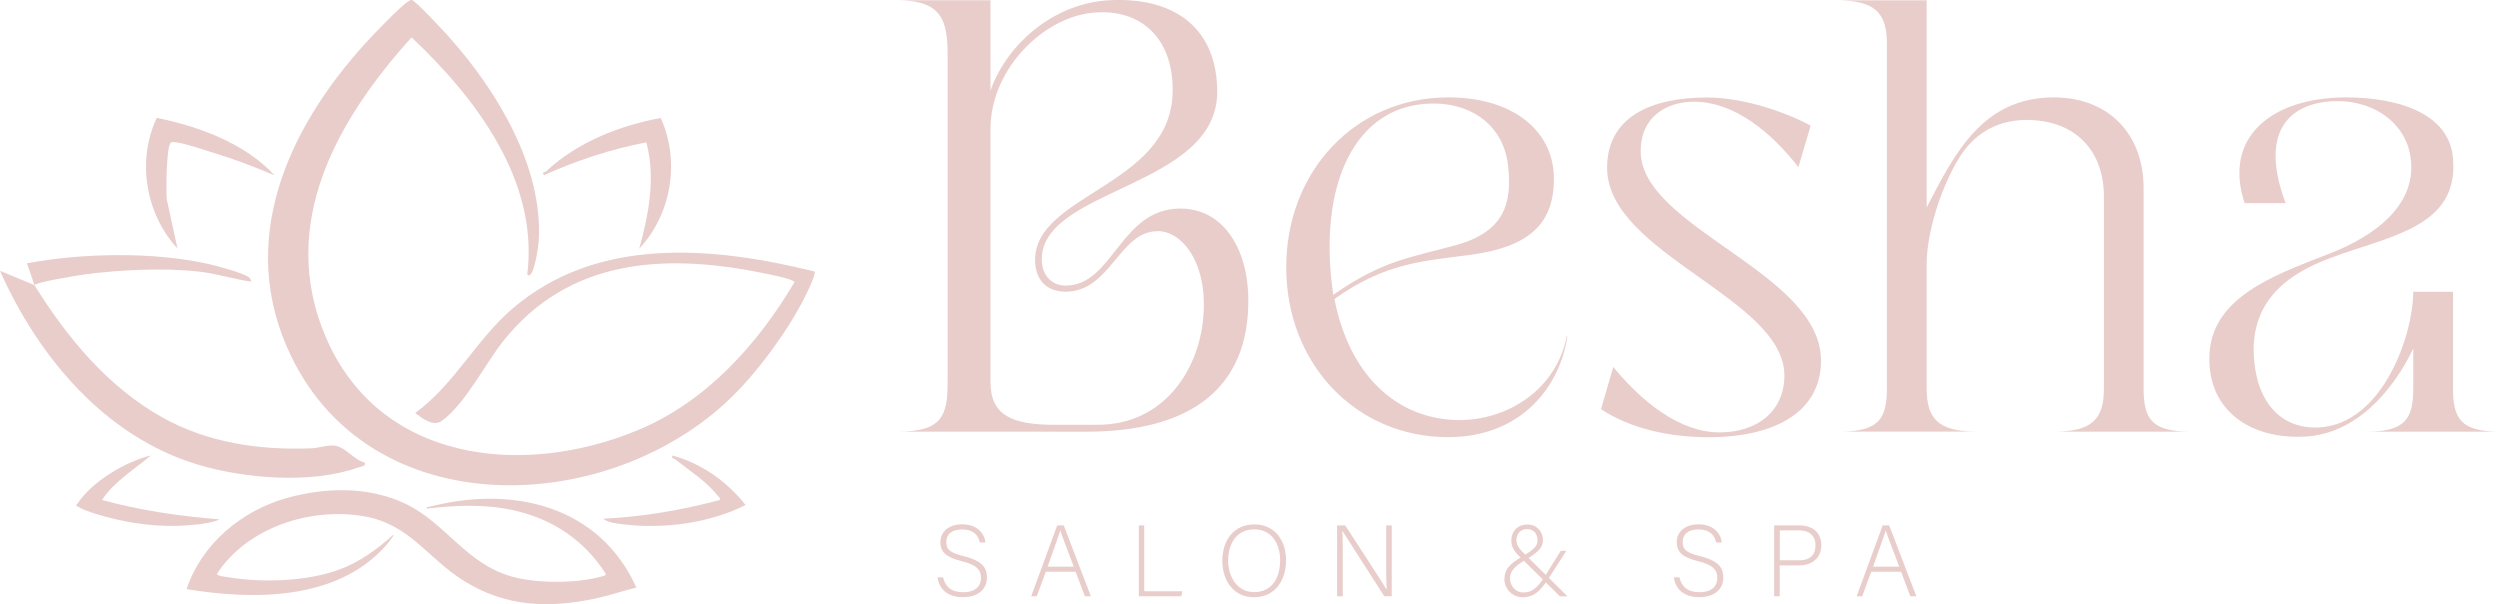 <?xml version="1.0" encoding="UTF-8"?>
<svg id="Logo_Artwork" data-name="Logo Artwork" xmlns="http://www.w3.org/2000/svg" viewBox="0 0 283.6 68.54">
  <defs>
    <style>
      .cls-1 {
        fill: #e8cdcb;
      }
    </style>
  </defs>
  <g>
    <g>
      <path class="cls-1" d="M106.98,65.48c.24,1.07.95,1.7,2.27,1.7,1.47,0,2.03-.74,2.03-1.61s-.4-1.47-2.17-1.91c-1.7-.42-2.43-.98-2.43-2.14,0-1.06.77-2.04,2.49-2.04s2.52,1.08,2.62,2.06h-.64c-.18-.86-.75-1.48-2.01-1.48-1.16,0-1.79.54-1.79,1.44s.53,1.23,2.01,1.6c2.26.56,2.6,1.47,2.6,2.43,0,1.18-.86,2.21-2.72,2.21-2.01,0-2.74-1.17-2.89-2.25h.64Z"/>
      <path class="cls-1" d="M118.63,64.86l-1.02,2.78h-.63l2.95-8.04h.74l3.08,8.04h-.68l-1.05-2.78h-3.39ZM121.81,64.28c-.9-2.39-1.36-3.54-1.52-4.08h-.01c-.2.61-.71,2.03-1.44,4.08h2.96Z"/>
      <path class="cls-1" d="M129.18,59.6h.62v7.47h4.32l-.11.57h-4.82v-8.04Z"/>
      <path class="cls-1" d="M145.89,63.56c0,2.19-1.17,4.19-3.65,4.19-2.26,0-3.58-1.83-3.58-4.13s1.27-4.13,3.66-4.13c2.21,0,3.57,1.73,3.57,4.08ZM139.32,63.58c0,1.85,1.02,3.59,2.95,3.59,2.08,0,2.95-1.7,2.95-3.61s-.99-3.51-2.93-3.51c-2.07,0-2.97,1.71-2.97,3.53Z"/>
      <path class="cls-1" d="M151.68,67.64v-8.04h.92c1.25,1.93,4.19,6.42,4.7,7.29h.01c-.07-1.16-.06-2.34-.06-3.65v-3.64h.63v8.04h-.85c-1.19-1.86-4.18-6.53-4.75-7.42h-.01c.06,1.06.05,2.23.05,3.69v3.73h-.63Z"/>
      <path class="cls-1" d="M177.7,62.47l-2,3.1c-.98,1.5-1.68,2.18-2.96,2.18s-2.08-1.05-2.08-2.04.45-1.72,2.15-2.64c1.17-.76,1.61-1.08,1.61-1.81,0-.63-.4-1.24-1.17-1.24-.72,0-1.23.45-1.23,1.29,0,.52.36,1,1.05,1.65l4.75,4.69h-.86l-4.34-4.28c-.75-.71-1.18-1.24-1.18-2.06,0-.91.61-1.81,1.84-1.81,1.03,0,1.75.78,1.75,1.77,0,.78-.42,1.29-1.84,2.16-1.62.92-1.89,1.48-1.89,2.25,0,.83.71,1.53,1.46,1.53.93,0,1.55-.32,2.58-1.98l1.71-2.74h.67Z"/>
      <path class="cls-1" d="M190.51,65.48c.24,1.07.95,1.7,2.27,1.7,1.47,0,2.03-.74,2.03-1.61s-.4-1.47-2.17-1.91c-1.7-.42-2.43-.98-2.43-2.14,0-1.06.77-2.04,2.49-2.04s2.52,1.08,2.62,2.06h-.64c-.18-.86-.75-1.48-2.01-1.48-1.16,0-1.79.54-1.79,1.44s.53,1.23,2.01,1.6c2.26.56,2.6,1.47,2.6,2.43,0,1.18-.86,2.21-2.72,2.21-2.01,0-2.74-1.17-2.89-2.25h.64Z"/>
      <path class="cls-1" d="M201.26,59.6h2.87c1.47,0,2.48.82,2.48,2.24s-1,2.3-2.56,2.3h-2.16v3.5h-.63v-8.04ZM201.89,63.56h2.22c1.3,0,1.84-.69,1.84-1.7,0-1.08-.71-1.69-1.79-1.69h-2.26v3.39Z"/>
      <path class="cls-1" d="M212.27,64.86l-1.02,2.78h-.63l2.95-8.04h.74l3.08,8.04h-.68l-1.05-2.78h-3.39ZM215.45,64.28c-.9-2.39-1.36-3.54-1.52-4.08h-.01c-.2.61-.71,2.03-1.44,4.08h2.96Z"/>
    </g>
    <g>
      <path class="cls-1" d="M141.61,34.13c0,9.84-6.45,14.84-18.37,14.84h-21.42c5.06,0,5.68-1.8,5.68-5.62V6.26c0-3.88-.62-6.23-5.68-6.23h10.54v10.25C114.23,4.94,119.64.3,125.95.02c7.56-.35,12.13,3.4,12.13,10.4,0,10.88-19.9,10.88-19.9,19,0,1.87,1.18,2.98,2.7,2.98,5.41,0,6.17-8.74,13.03-8.74,4.78,0,7.7,4.44,7.7,10.47ZM131.29,26.23c-4.3,0-5.34,6.86-10.4,6.86-2.08,0-3.47-1.25-3.47-3.61,0-7.42,15.18-8.39,15.6-18.79.21-6.17-3.4-9.5-8.39-9.29-5.89.14-12.27,6.24-12.27,13.24v28.7c0,3.81,2.5,4.85,7.28,4.85h4.85c7.7,0,11.79-6.52,12.06-12.9.28-5.55-2.43-9.08-5.27-9.08Z"/>
      <path class="cls-1" d="M177.8,38.15c-.83,5.69-5.2,11.44-13.52,11.44-10.47,0-18.37-8.32-18.37-19.27s7.9-19.27,18.37-19.27c7.35,0,11.79,3.74,11.99,8.87.14,5.41-2.7,8.11-9.64,9.01-5.06.69-9.43.83-15.25,4.99,1.66,8.53,6.93,13.52,13.8,13.73,6.03.14,11.44-3.67,12.55-9.5h.07ZM151.25,33.44c5.75-4.02,8.94-4.23,14.07-5.68,5.41-1.53,6.24-4.85,5.75-9.01-.55-4.85-4.71-7.49-9.78-6.93-6.79.69-11.02,7.49-10.4,18.23.07,1.18.21,2.36.35,3.4Z"/>
      <path class="cls-1" d="M248.52,48.97h-15.53c4.37,0,5.68-1.46,5.68-4.92v-21.7c0-5.48-3.4-8.25-7.42-8.67-3.67-.42-7.14.83-9.29,4.71-1.87,3.26-3.4,8.04-3.4,11.65v14c0,3.47,1.32,4.92,5.68,4.92h-15.53c4.44,0,5.34-1.46,5.34-4.92V4.96c0-3.47-1.32-4.92-5.68-4.92h10.19v23.49c3.19-6.17,6.38-12.48,14.42-12.48,6.1,0,10.19,4.02,10.19,10.33v22.67c0,3.47.9,4.92,5.34,4.92Z"/>
      <path class="cls-1" d="M206.58,40.86c0,6.31-5.96,8.74-12.69,8.74-4.51,0-8.94-.97-12.27-3.19l1.39-4.78c3.19,3.88,7.49,7.42,12.06,7.42,4.3,0,7.35-2.43,7.35-6.45,0-8.8-20.11-13.8-20.11-23.57,0-5.89,5.2-7.97,11.3-7.97,4.23,0,8.94,1.66,11.79,3.19l-1.39,4.71c-3.19-4.09-7.35-7.42-11.86-7.42-3.05,0-6.03,1.66-6.03,5.62,0,8.67,20.45,13.73,20.45,23.71Z"/>
      <path class="cls-1" d="M283.6,48.97h-15.18c4.44,0,5.34-1.46,5.34-4.92v-4.51c-2.22,4.65-6.38,9.64-12.2,9.98-5.96.35-10.4-2.63-10.88-7.77-.76-7.7,6.79-10.33,13.52-12.96,5.06-1.94,10.19-5.55,9.22-11.16-.69-4.02-4.71-6.59-9.43-6.1-5.06.55-7.42,4.3-4.71,11.51h-4.65c-2.5-7.56,3.19-11.99,11.51-11.99,5.75,0,11.72,1.73,12.13,6.93.69,7.9-7.42,8.8-13.94,11.3-5.06,1.87-9.29,5.13-8.6,11.79.42,4.44,2.91,7.63,7.35,7.42,7.28-.42,10.68-10.61,10.68-15.39h4.51v10.95c0,3.47.9,4.92,5.34,4.92Z"/>
    </g>
  </g>
  <path class="cls-1" d="M50.91,4.17c5.46,6.1,10.75,14.78,10.2,23.29-.02.28-.57,4.5-1.3,3.67,1.35-10.61-5.86-20.05-13.12-26.89-8.42,9.32-15.18,21.13-9.78,33.89,6.06,14.33,22.39,16.09,35.44,10.67,7.74-3.21,13.58-9.7,17.77-16.78,0-.38-3.53-1.04-4.07-1.14-10.91-2.15-21.58-1.42-28.92,7.76-2.11,2.65-4.35,7.19-7.02,9.11-.96.68-2.2-.28-3.01-.9,4.42-3.21,6.9-8.28,11-11.81,9.61-8.28,22.76-7.1,34.3-4.24.17.2-.52,1.69-.67,2.01-1.95,4.26-5.96,9.73-9.43,12.9-14.06,12.87-40.12,13.65-49.28-5.32-6.27-12.97-.4-25.81,8.53-35.59.74-.81,4.09-4.32,4.8-4.66.11-.05.2-.16.34-.15.37,0,3.71,3.6,4.22,4.17Z"/>
  <path class="cls-1" d="M48.4,57.69c-.04-.25.3-.19.49-.24,9.31-2.38,19.12-.07,23.3,9.2-1.53.37-3.02.9-4.56,1.23-5.4,1.14-10.19.99-14.98-1.97-4.14-2.56-6.14-6.45-11.39-7.35-6.05-1.04-13.24,1.28-16.66,6.55.05.25,1.14.34,1.41.39,3.76.62,8.72.45,12.32-.83,2.39-.85,4.46-2.35,6.31-4.03.11.12-.84,1.22-.98,1.38-5.55,6.11-14.93,6.06-22.49,4.81,1.7-5.14,6.27-8.92,11.41-10.35,4.45-1.23,9.38-1.32,13.59.75,4.4,2.18,6.73,6.71,11.87,8.17,2.92.83,7.53.8,10.45-.07.11-.03.35-.18.19-.29-2.39-3.74-5.99-6.15-10.32-7.13-3.35-.76-6.59-.6-9.97-.21Z"/>
  <path class="cls-1" d="M3.06,29.87c6.22-1.17,14.23-1.32,20.41.04.93.2,4.26,1.06,4.84,1.6.05.05.23.43.21.44-1.98-.27-3.94-.92-5.95-1.14-4.09-.45-9.09-.21-13.18.35-.56.08-5.49.88-5.48,1.2"/>
  <path class="cls-1" d="M3.91,32.35c3.69,5.93,8.32,11.55,14.5,15,5.17,2.89,11,3.73,16.88,3.51.83-.03,1.91-.41,2.72-.3,1.19.17,2.2,1.66,3.38,1.92.12.42-.39.42-.69.53-5.33,1.92-12.99,1.3-18.34-.33C11.88,49.5,4.31,40.44,0,30.72"/>
  <path class="cls-1" d="M74.95,13.38c2.22,4.87,1.23,10.92-2.43,14.82,1.07-3.92,1.88-8.03.8-12.05-3.98.76-7.94,2.06-11.64,3.73l-.08-.32c.14-.02.3-.06.4-.16,3.47-3.26,8.29-5.15,12.95-6.02Z"/>
  <path class="cls-1" d="M31.12,19.88c-2.2-.93-4.43-1.79-6.72-2.49-1.19-.36-3.17-1.06-4.32-1.23-.22-.03-.51-.11-.7.03-.52.38-.54,5.5-.47,6.37l1.22,5.62c-3.61-3.89-4.64-10-2.34-14.81,4.78.98,9.97,2.87,13.34,6.5Z"/>
  <path class="cls-1" d="M17.11,51.67c-1.89,1.61-4.16,2.94-5.54,5.05,4.37,1.19,8.85,1.84,13.36,2.2-.71.33-1.74.48-2.53.57-3.16.37-6.24.12-9.34-.6-1.04-.24-3.43-.89-4.27-1.44-.28-.18-.1-.17,0-.32,1.65-2.51,5.43-4.75,8.31-5.46Z"/>
  <path class="cls-1" d="M68.45,58.84c4.47-.21,8.89-.97,13.2-2.12.07-.28-.12-.33-.24-.49-1.27-1.64-3.24-2.86-4.83-4.14-.17-.13-.41,0-.31-.42,3.3.9,6.21,2.95,8.31,5.62-4.06,2.04-9.25,2.75-13.77,2.2-.69-.08-1.87-.18-2.37-.65Z"/>
</svg>